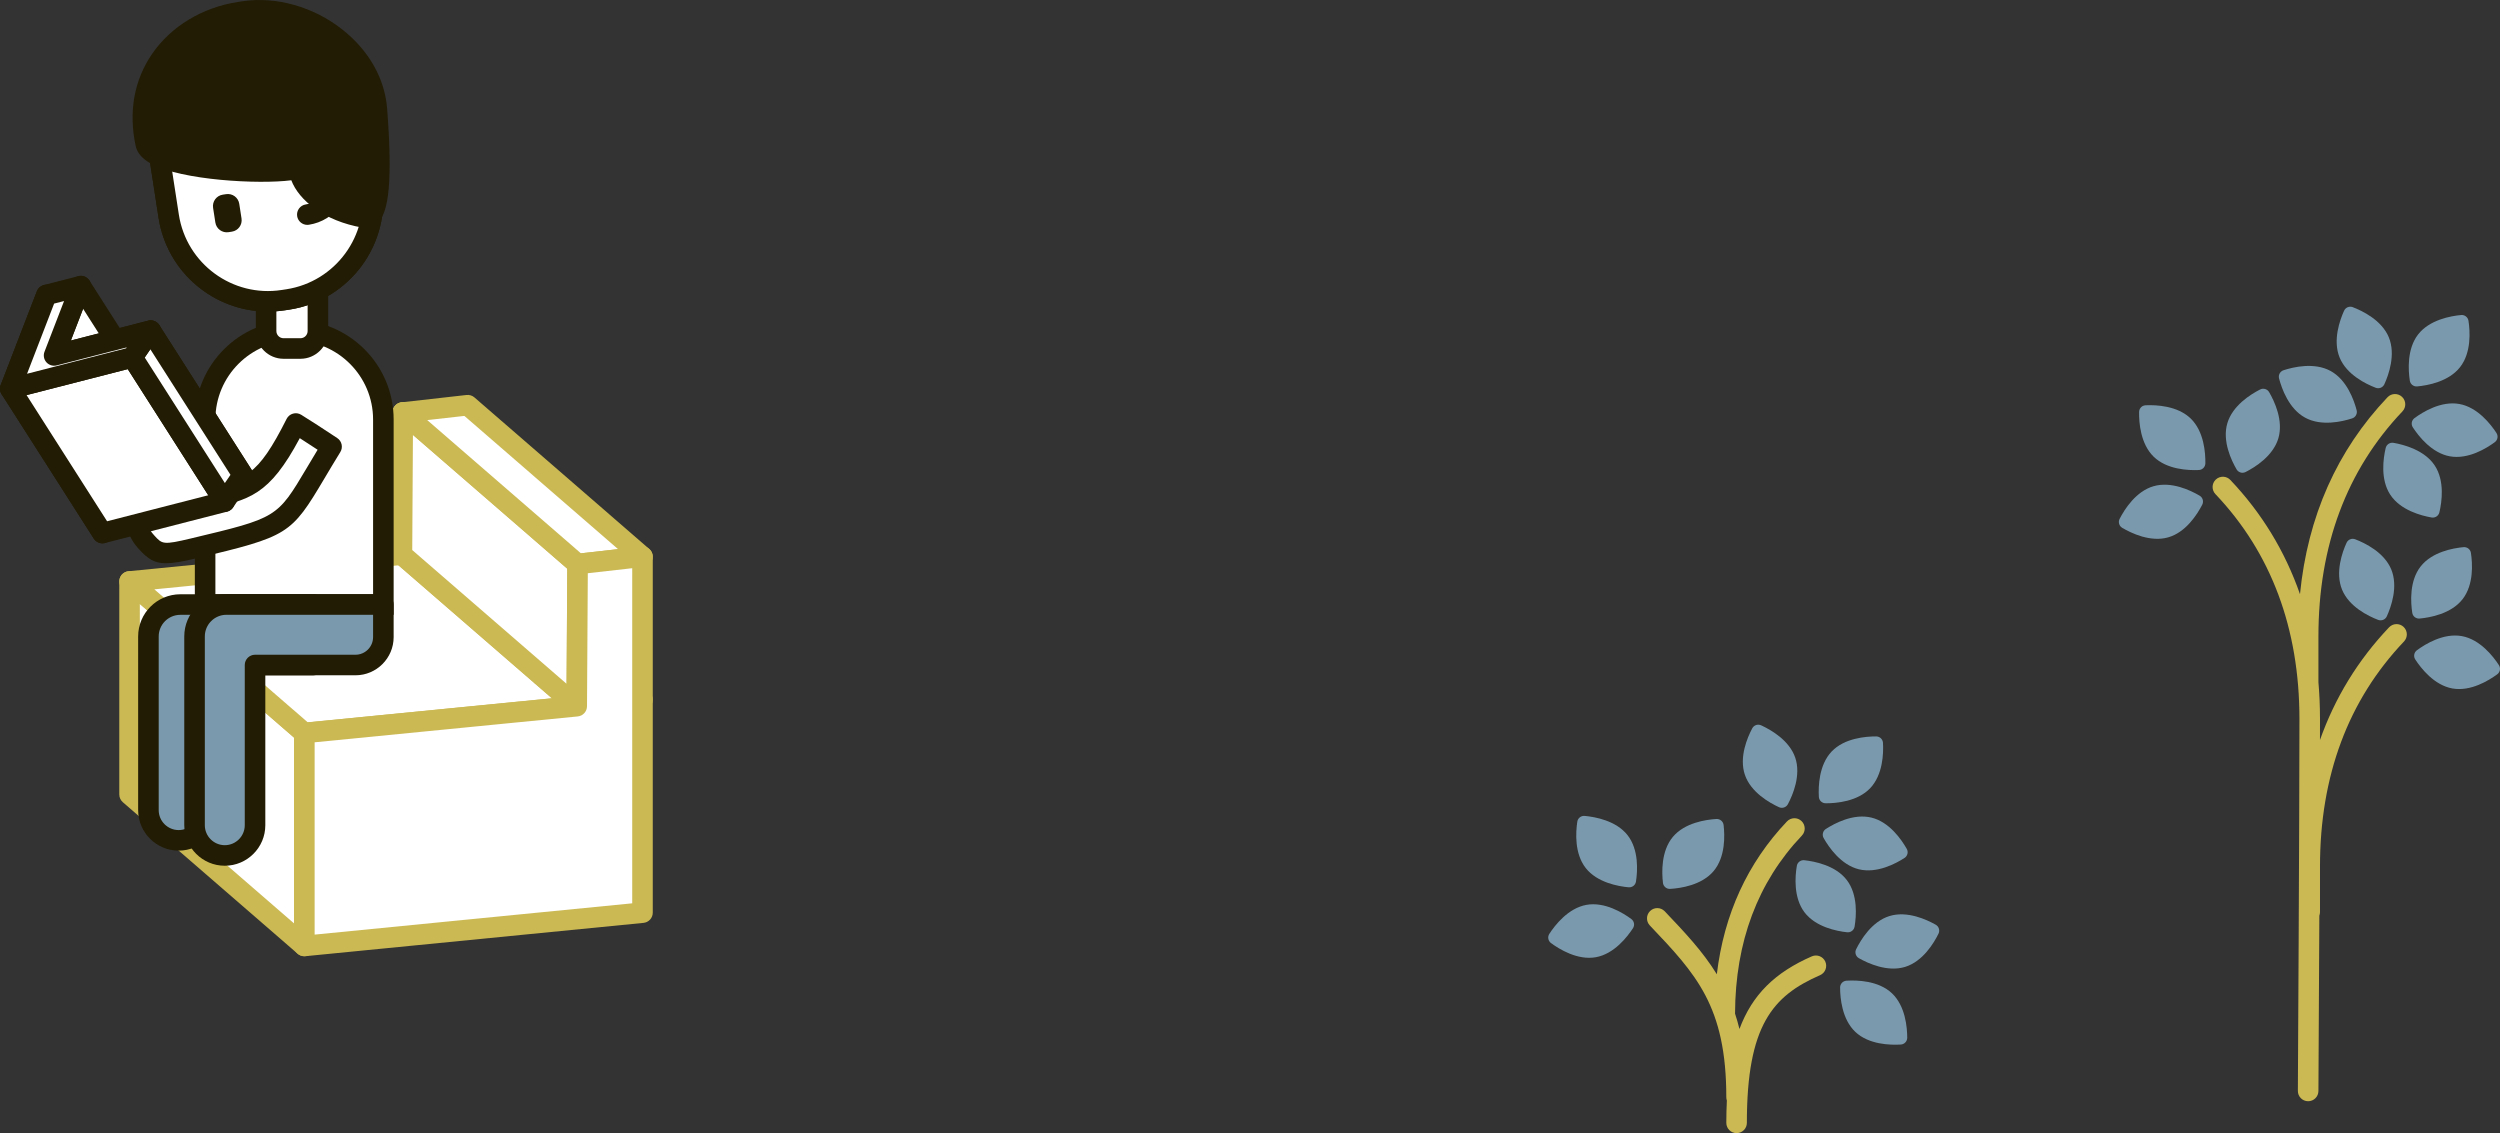 <?xml version="1.0" encoding="utf-8"?>
<!-- Generator: Adobe Illustrator 25.0.0, SVG Export Plug-In . SVG Version: 6.00 Build 0)  -->
<svg version="1.1" id="main" xmlns="http://www.w3.org/2000/svg" xmlns:xlink="http://www.w3.org/1999/xlink" x="0px" y="0px"
	 viewBox="0 0 364.821 165.356" style="enable-background:new 0 0 364.821 165.356;" xml:space="preserve">
<rect x="0" y="0" width="364.821" height="165.356" fill="#333333" stroke="none"/>
<style type="text/css">
	.st0{fill:#FFFFFF;}
	.st1{fill:#CBB954;}
	.st2{fill:#221C04;}
	.st3{fill:#7B99AC;}
</style>
<g>
	<polygon class="st0" points="44.414,106.962 44.414,138.042 18.907,115.931 18.907,84.852 	"/>
	<path class="st1" d="M44.414,139.541c-0.354,0-0.705-0.125-0.983-0.366l-25.507-22.11
		c-0.329-0.285-0.517-0.699-0.517-1.134V84.852c0-0.587,0.343-1.12,0.877-1.364
		c0.534-0.244,1.161-0.155,1.606,0.23l25.507,22.11
		c0.329,0.285,0.517,0.699,0.517,1.134v31.079c0,0.587-0.343,1.12-0.877,1.364
		C44.837,139.496,44.625,139.541,44.414,139.541z M20.407,115.246l22.507,19.51v-27.109
		L20.407,88.137V115.246z"/>
</g>
<g>
	<polygon class="st0" points="93.758,102.099 68.251,79.989 18.907,84.852 44.414,106.962 	"/>
	<path class="st1" d="M44.413,108.462c-0.359,0-0.708-0.129-0.982-0.366L17.924,85.986
		c-0.453-0.393-0.629-1.018-0.447-1.589c0.182-0.57,0.686-0.979,1.282-1.038
		l49.344-4.862c0.41-0.045,0.818,0.089,1.13,0.359l25.507,22.109
		c0.453,0.393,0.629,1.018,0.447,1.589c-0.182,0.57-0.686,0.979-1.282,1.038
		l-49.345,4.863C44.512,108.46,44.462,108.462,44.413,108.462z M22.524,86.002
		l22.384,19.404l45.232-4.458L67.756,81.545L22.524,86.002z"/>
</g>
<g>
	<polygon class="st0" points="84.161,103.057 58.654,80.947 58.779,60.199 84.285,82.309 	"/>
	<path class="st1" d="M84.161,104.557c-0.354,0-0.705-0.125-0.983-0.366l-25.507-22.109
		c-0.331-0.287-0.52-0.705-0.517-1.143l0.125-20.749
		c0.004-0.586,0.348-1.116,0.881-1.357c0.534-0.241,1.159-0.15,1.601,0.232
		l25.507,22.11c0.331,0.287,0.52,0.705,0.517,1.143l-0.125,20.748
		c-0.004,0.586-0.348,1.116-0.881,1.357C84.581,104.513,84.37,104.557,84.161,104.557z
		 M60.158,80.266l22.522,19.522l0.101-16.798l-22.522-19.523L60.158,80.266z"/>
</g>
<g>
	<polygon class="st0" points="84.161,103.057 58.654,80.947 58.779,60.199 84.285,82.309 	"/>
	<path class="st1" d="M84.161,104.557c-0.354,0-0.705-0.125-0.983-0.366l-25.507-22.109
		c-0.331-0.287-0.52-0.705-0.517-1.143l0.125-20.749
		c0.004-0.586,0.348-1.116,0.881-1.357c0.534-0.241,1.159-0.15,1.601,0.232
		l25.507,22.11c0.331,0.287,0.52,0.705,0.517,1.143l-0.125,20.748
		c-0.004,0.586-0.348,1.116-0.881,1.357C84.581,104.513,84.37,104.557,84.161,104.557z
		 M60.158,80.266l22.522,19.522l0.101-16.798l-22.522-19.523L60.158,80.266z"/>
</g>
<g>
	<polygon class="st0" points="84.285,82.309 93.758,81.239 68.251,59.129 58.779,60.199 	"/>
	<path class="st1" d="M84.285,83.809c-0.359,0-0.708-0.129-0.983-0.366L57.796,61.332
		c-0.45-0.391-0.627-1.01-0.45-1.578c0.177-0.569,0.673-0.979,1.264-1.046
		l9.473-1.069c0.417-0.049,0.834,0.082,1.151,0.356L94.741,80.106
		c0.45,0.391,0.627,1.01,0.45,1.578c-0.177,0.569-0.673,0.979-1.264,1.046
		l-9.473,1.069C84.397,83.806,84.341,83.809,84.285,83.809z M62.346,61.305
		L84.771,80.744l5.42-0.611l-22.425-19.439L62.346,61.305z"/>
</g>
<g>
	<polygon class="st0" points="84.285,82.309 84.161,103.057 44.414,106.962 44.414,138.042 
		93.758,133.179 93.758,81.239 	"/>
	<path class="st1" d="M44.413,139.541c-0.37,0-0.73-0.138-1.007-0.389
		c-0.314-0.284-0.493-0.688-0.493-1.111v-31.079c0-0.771,0.585-1.417,1.353-1.493
		l38.402-3.772l0.116-19.396c0.005-0.76,0.577-1.396,1.332-1.481l9.473-1.069
		c0.424-0.054,0.849,0.087,1.168,0.372c0.318,0.284,0.501,0.691,0.501,1.118
		v51.939c0,0.771-0.585,1.417-1.353,1.493l-49.345,4.862
		C44.512,139.539,44.462,139.541,44.413,139.541z M45.914,108.322v28.064l46.345-4.566
		V82.918l-6.481,0.731l-0.117,19.416c-0.005,0.769-0.589,1.409-1.353,1.484
		L45.914,108.322z M84.161,103.057h0.01H84.161z"/>
</g>
<g>
	<path class="st0" d="M55.944,88.215H29.932V61.221c0-7.153,5.853-13.006,13.006-13.006
		h0c7.153,0,13.006,5.853,13.006,13.006V88.215z"/>
	<path class="st2" d="M57.444,89.715H28.432V61.221c0-7.999,6.507-14.506,14.506-14.506
		s14.506,6.507,14.506,14.506V89.715z M31.432,86.715h23.011V61.221
		c0-6.345-5.161-11.506-11.506-11.506S31.432,54.876,31.432,61.221V86.715z"/>
</g>
<g>
	<path class="st0" d="M43.844,50.857h-2.466c-1.407,0-2.547-1.141-2.547-2.547v-5.449
		l7.561-0.003v5.453C46.391,49.717,45.25,50.857,43.844,50.857z"/>
	<path class="st2" d="M43.844,52.357h-2.466c-2.232,0-4.047-1.815-4.047-4.047v-6.948
		l10.561-0.006v6.954C47.891,50.541,46.075,52.357,43.844,52.357z M40.331,44.36
		v3.95c0,0.577,0.47,1.047,1.047,1.047h2.466c0.578,0,1.047-0.47,1.047-1.047
		v-3.952L40.331,44.36z"/>
</g>
<g>
	<path class="st0" d="M42.015,43.695l-0.679,0.105C33.336,45.034,25.85,39.549,24.616,31.549
		l-1.629-10.562C21.753,12.987,27.238,5.501,35.238,4.267l0.679-0.105
		c8-1.234,15.485,4.251,16.719,12.251l1.629,10.562
		C55.5,34.976,50.015,42.461,42.015,43.695z"/>
	<path class="st2" d="M39.092,45.473c-7.831,0-14.728-5.722-15.958-13.695l-1.629-10.562
		c-0.658-4.265,0.385-8.531,2.935-12.012c2.551-3.481,6.304-5.761,10.57-6.418
		l0.678-0.105c8.806-1.351,17.074,4.701,18.432,13.505l1.629,10.562
		c1.358,8.804-4.7,17.072-13.505,18.431h-0.001l-0.679,0.104
		C40.733,45.41,39.907,45.473,39.092,45.473z M38.159,5.49
		c-0.664,0-1.336,0.05-2.013,0.154l-0.678,0.105
		c-3.475,0.535-6.531,2.392-8.608,5.227c-2.077,2.834-2.926,6.308-2.39,9.781
		l1.629,10.562c1.106,7.169,7.839,12.11,15.008,10.997l0.68-0.104
		c7.169-1.107,12.102-7.84,10.997-15.009l-1.629-10.562
		C50.153,10.15,44.536,5.49,38.159,5.49z"/>
</g>
<g>
	<path class="st0" d="M42.015,43.695l-0.679,0.105C33.336,45.034,25.85,39.549,24.616,31.549
		l-1.629-10.562C21.753,12.987,27.238,5.501,35.238,4.267l0.679-0.105
		c8-1.234,15.485,4.251,16.719,12.251l1.629,10.562
		C55.5,34.976,50.015,42.461,42.015,43.695z"/>
	<path class="st2" d="M39.092,45.473c-7.831,0-14.728-5.722-15.958-13.695l-1.629-10.562
		c-0.658-4.265,0.385-8.531,2.935-12.012c2.551-3.481,6.304-5.761,10.57-6.418
		l0.678-0.105c8.806-1.351,17.074,4.701,18.432,13.505l1.629,10.562
		c1.358,8.804-4.7,17.072-13.505,18.431h-0.001l-0.679,0.104
		C40.733,45.41,39.907,45.473,39.092,45.473z M38.159,5.49
		c-0.664,0-1.336,0.05-2.013,0.154l-0.678,0.105
		c-3.475,0.535-6.531,2.392-8.608,5.227c-2.077,2.834-2.926,6.308-2.39,9.781
		l1.629,10.562c1.106,7.169,7.839,12.11,15.008,10.997l0.68-0.104
		c7.169-1.107,12.102-7.84,10.997-15.009l-1.629-10.562
		C50.153,10.15,44.536,5.49,38.159,5.49z"/>
</g>
<path class="st2" d="M33.838,33.806l-0.49,0.076c-0.919,0.142-1.78-0.489-1.921-1.408
	l-0.331-2.144c-0.142-0.919,0.489-1.78,1.408-1.921l0.49-0.076
	c0.919-0.142,1.78,0.489,1.921,1.408l0.331,2.144
	C35.388,32.804,34.758,33.664,33.838,33.806z"/>
<g>
	<path class="st0" d="M43.175,20.477c2.998-0.462,5.802,1.589,6.264,4.581
		s-1.595,5.793-4.592,6.256"/>
	<path class="st2" d="M44.844,32.815c-0.727,0-1.366-0.53-1.481-1.271
		c-0.126-0.818,0.435-1.585,1.254-1.711c2.176-0.336,3.674-2.375,3.339-4.545
		c-0.162-1.051-0.725-1.976-1.584-2.604c-0.86-0.628-1.914-0.887-2.969-0.723
		c-0.819,0.126-1.585-0.436-1.711-1.254c-0.126-0.818,0.435-1.585,1.254-1.711
		c1.845-0.284,3.691,0.165,5.197,1.267c1.507,1.102,2.494,2.725,2.778,4.568
		c0.587,3.805-2.036,7.379-5.846,7.967C44.998,32.809,44.92,32.815,44.844,32.815
		z"/>
</g>
<path class="st2" d="M56.492,15.835c-0.339-4.364-2.652-8.453-6.514-11.514
	c-4.227-3.349-9.717-4.889-14.689-4.125l-0.581,0.09
	C29.52,1.086,24.965,3.84,22.209,7.842c-2.645,3.842-3.478,8.501-2.408,13.473
	c0.222,1.029,0.998,1.907,2.307,2.609c4.437,2.378,15.611,3.001,20.402,2.383
	c1.101,2.918,4.803,5.944,10.359,6.904c0.152,0.026,0.304,0.039,0.453,0.039
	c0.634,0,1.233-0.234,1.723-0.681C56.313,31.415,57.477,28.525,56.492,15.835z"/>
<g>
	<path class="st3" d="M30.487,88.221h-4.173c-2.571,0-4.655,2.084-4.655,4.655v25.341
		c0,2.438,1.976,4.414,4.414,4.414h0c2.438,0,4.414-1.976,4.414-4.414V97.049
		h15.229v-8.828H30.487z"/>
	<path class="st2" d="M26.073,124.131c-3.261,0-5.914-2.653-5.914-5.914V92.876
		c0-3.394,2.761-6.155,6.155-6.155h19.401c0.828,0,1.5,0.672,1.5,1.5v8.828
		c0,0.828-0.672,1.5-1.5,1.5H31.987v19.668C31.987,121.478,29.334,124.131,26.073,124.131z
		 M26.314,89.721c-1.74,0-3.155,1.415-3.155,3.155v25.341
		c0,1.606,1.307,2.914,2.914,2.914c1.607,0,2.914-1.308,2.914-2.914V97.049
		c0-0.828,0.672-1.5,1.5-1.5h13.729v-5.828H26.314z"/>
</g>
<g>
	<path class="st3" d="M45.103,88.215v-0h-7.885h-4.173
		c-2.571,0-4.655,2.084-4.655,4.655v27.552c0,2.438,1.976,4.414,4.414,4.414
		s4.414-1.976,4.414-4.414V97.044h14.654c2.249,0,4.071-1.823,4.071-4.071v-4.758
		H45.103z"/>
	<path class="st2" d="M32.804,126.336c-3.261,0-5.914-2.653-5.914-5.914V92.869
		c0-3.394,2.761-6.155,6.155-6.155l22.898,0.001c0.828,0,1.5,0.672,1.5,1.5v4.758
		c0,3.072-2.499,5.571-5.571,5.571H38.718v21.878
		C38.718,123.683,36.065,126.336,32.804,126.336z M33.045,89.714
		c-1.74,0-3.155,1.415-3.155,3.155v27.553c0,1.606,1.307,2.914,2.914,2.914
		c1.607,0,2.914-1.308,2.914-2.914V97.044c0-0.828,0.672-1.5,1.5-1.5h14.654
		c1.418,0,2.571-1.153,2.571-2.571v-3.258h-9.341c0,0-0,0-0,0L33.045,89.714z"
		/>
</g>
<g>
	<g>
		<path class="st0" d="M43.165,61.802c-5.906,11.722-8.029,9.241-20.148,12.694
			c-3.904,1.112-3.133,2.972-1.609,4.654c1.524,1.682,1.99,2.032,6.836,0.876
			c15.044-3.59,12.921-3.133,20.142-14.848
			C46.73,64.087,45.003,62.938,43.165,61.802z"/>
		<path class="st2" d="M24.23,82.196c-1.689,0-2.651-0.623-3.933-2.039
			c-0.51-0.562-2.061-2.273-1.518-4.174c0.385-1.347,1.637-2.305,3.827-2.929
			c2.709-0.772,4.966-1.261,6.78-1.654c6.426-1.392,8.153-1.766,12.439-10.272
			c0.189-0.376,0.527-0.654,0.932-0.769c0.404-0.117,0.838-0.054,1.196,0.167
			c1.638,1.013,3.177,2.027,4.666,3.009l0.593,0.391
			c0.677,0.446,0.877,1.35,0.452,2.04c-0.9,1.461-1.655,2.731-2.315,3.844
			c-4.888,8.232-5.238,8.45-18.756,11.676
			C26.667,81.945,25.302,82.196,24.23,82.196z M21.662,76.811
			c0.002,0-0.016,0.368,0.857,1.331c1.152,1.272,1.272,1.406,5.377,0.425
			c12.54-2.992,12.54-2.992,16.873-10.29c0.473-0.797,0.994-1.674,1.582-2.644
			c-0.848-0.559-1.714-1.126-2.604-1.693c-4.477,8.39-7.323,9.005-13.726,10.393
			c-1.864,0.403-3.977,0.861-6.593,1.606
			C21.887,76.378,21.666,76.803,21.662,76.811L21.662,76.811z"/>
	</g>
</g>
<g>
	<g>
		<polygon class="st0" points="14.948,77.79 20.225,64.113 6.776,43.042 1.5,56.719 		"/>
		<path class="st2" d="M14.948,79.29c-0.508,0-0.987-0.259-1.264-0.693L0.236,57.526
			c-0.257-0.401-0.307-0.901-0.135-1.347l5.276-13.677
			c0.204-0.527,0.687-0.896,1.25-0.952c0.562-0.058,1.11,0.208,1.414,0.686
			L21.489,63.307c0.257,0.401,0.307,0.901,0.135,1.347l-5.276,13.677
			c-0.204,0.527-0.687,0.896-1.25,0.952
			C15.048,79.287,14.998,79.29,14.948,79.29z M3.173,56.551l11.444,17.932
			l3.936-10.201L7.108,46.35L3.173,56.551z"/>
	</g>
	<g>
		<polygon class="st0" points="21.341,72.941 25.244,62.824 11.795,41.753 7.892,51.87 		"/>
		<path class="st2" d="M21.34,74.441c-0.508,0-0.987-0.259-1.264-0.693L6.628,52.676
			c-0.257-0.401-0.307-0.901-0.135-1.347l3.903-10.117
			c0.204-0.527,0.687-0.896,1.25-0.952c0.563-0.06,1.11,0.208,1.414,0.686
			L26.508,62.017c0.257,0.401,0.307,0.901,0.135,1.347l-3.903,10.117
			c-0.204,0.527-0.687,0.896-1.25,0.952
			C21.44,74.438,21.39,74.441,21.34,74.441z M9.565,51.701l11.444,17.932
			l2.562-6.642L12.127,45.06L9.565,51.701z"/>
	</g>
	<g>
		<polygon class="st0" points="35.432,69.321 21.341,72.941 7.892,51.87 21.984,48.249 		"/>
		<path class="st2" d="M21.34,74.441c-0.504,0-0.984-0.254-1.264-0.693L6.628,52.676
			c-0.259-0.405-0.307-0.91-0.131-1.357s0.557-0.782,1.022-0.902l14.091-3.62
			c0.628-0.159,1.289,0.099,1.638,0.646l13.448,21.071
			c0.259,0.405,0.307,0.91,0.131,1.357s-0.557,0.782-1.022,0.902l-14.091,3.62
			C21.59,74.425,21.464,74.441,21.34,74.441z M10.27,52.807l11.75,18.41
			l11.034-2.834L21.304,49.973L10.27,52.807z"/>
	</g>
	<g>
		<polygon class="st0" points="32.77,73.211 14.948,77.79 1.5,56.719 19.322,52.14 		"/>
		<path class="st2" d="M14.948,79.29c-0.504,0-0.984-0.254-1.264-0.693L0.236,57.526
			c-0.259-0.405-0.307-0.909-0.131-1.356s0.556-0.783,1.022-0.903l17.821-4.579
			c0.628-0.154,1.289,0.1,1.638,0.646l13.448,21.071
			c0.259,0.405,0.307,0.909,0.131,1.356s-0.556,0.783-1.022,0.903l-17.822,4.579
			C15.197,79.275,15.072,79.29,14.948,79.29z M3.878,57.657l11.75,18.41
			l14.764-3.793L18.642,53.864L3.878,57.657z"/>
	</g>
	<g>
		<polygon class="st0" points="21.984,48.249 19.322,52.14 32.77,73.211 35.432,69.321 		"/>
		<path class="st2" d="M32.77,74.711c-0.008,0-0.016,0-0.024,0
			c-0.504-0.008-0.969-0.269-1.24-0.693L18.057,52.947
			c-0.323-0.507-0.313-1.157,0.026-1.653l2.662-3.891
			c0.285-0.415,0.761-0.635,1.262-0.653c0.504,0.008,0.969,0.269,1.24,0.693
			l13.448,21.071c0.323,0.507,0.313,1.157-0.026,1.653l-2.662,3.891
			C33.728,74.467,33.264,74.711,32.77,74.711z M21.119,52.169l11.694,18.322
			l0.821-1.199L21.94,50.969L21.119,52.169z"/>
	</g>
	<g>
		<polygon class="st0" points="11.795,41.753 6.776,43.042 1.5,56.719 19.322,52.14 
			21.984,48.249 7.892,51.87 		"/>
		<path class="st2" d="M1.5,58.219c-0.422,0-0.832-0.179-1.121-0.503
			c-0.373-0.42-0.481-1.013-0.279-1.537l5.276-13.677
			c0.174-0.452,0.557-0.792,1.026-0.913l5.019-1.29
			c0.544-0.141,1.121,0.036,1.494,0.456s0.481,1.013,0.279,1.537l-2.855,7.399
			l11.27-2.896c0.606-0.154,1.244,0.082,1.602,0.593
			c0.359,0.512,0.362,1.191,0.009,1.707l-2.662,3.891
			c-0.205,0.301-0.513,0.516-0.865,0.606L1.873,58.172
			C1.75,58.203,1.624,58.219,1.5,58.219z M7.898,44.303L3.948,54.541
			l14.454-3.714l0.091-0.133L8.266,53.323c-0.543,0.136-1.12-0.037-1.494-0.456
			c-0.373-0.42-0.481-1.013-0.279-1.537l2.854-7.399L7.898,44.303z"/>
	</g>
</g>
<g>
	<path class="st3" d="M348.6,49.232c-1.025-2.498-3.836-3.859-5.266-4.408
		c-0.495-0.19-1.046,0.036-1.265,0.519c-0.632,1.395-1.677,4.338-0.651,6.836
		c1.025,2.498,3.836,3.859,5.266,4.408c0.494,0.19,1.046-0.036,1.265-0.519
		C348.581,54.673,349.626,51.73,348.6,49.232z"/>
</g>
<g>
	<path class="st3" d="M358.893,58.953c-2.657-0.481-5.318,1.155-6.55,2.063
		c-0.426,0.314-0.533,0.901-0.244,1.345c0.835,1.283,2.752,3.749,5.409,4.23
		c2.657,0.481,5.318-1.155,6.55-2.063c0.426-0.314,0.533-0.901,0.244-1.345
		C363.468,61.9,361.551,59.435,358.893,58.953z"/>
</g>
<g>
	<path class="st3" d="M355.297,67.93c-1.488-2.254-4.509-3.046-6.018-3.308
		c-0.522-0.091-1.019,0.238-1.141,0.753c-0.351,1.49-0.808,4.58,0.68,6.833
		c1.488,2.254,4.509,3.046,6.018,3.308c0.522,0.091,1.019-0.238,1.141-0.753
		C356.328,73.273,356.785,70.183,355.297,67.93z"/>
</g>
<g>
	<path class="st3" d="M358.999,53.571c1.663-2.128,1.453-5.244,1.222-6.757
		c-0.08-0.524-0.55-0.891-1.077-0.842c-1.524,0.142-4.599,0.691-6.262,2.819
		c-1.663,2.128-1.453,5.244-1.222,6.757c0.08,0.524,0.55,0.891,1.077,0.842
		C354.262,56.249,357.336,55.699,358.999,53.571z"/>
</g>
<g>
	<path class="st3" d="M348.956,83.104c-1.025-2.498-3.836-3.859-5.266-4.408
		c-0.495-0.19-1.046,0.036-1.265,0.519c-0.632,1.395-1.677,4.338-0.651,6.836
		c1.025,2.498,3.836,3.859,5.266,4.408c0.495,0.19,1.046-0.036,1.265-0.519
		C348.936,88.546,349.981,85.603,348.956,83.104z"/>
</g>
<g>
	<path class="st3" d="M359.249,92.826c-2.657-0.481-5.318,1.155-6.55,2.063
		c-0.426,0.314-0.533,0.901-0.244,1.345c0.835,1.283,2.752,3.749,5.409,4.23
		c2.657,0.481,5.318-1.155,6.55-2.063c0.426-0.314,0.533-0.901,0.244-1.345
		C363.824,95.773,361.906,93.307,359.249,92.826z"/>
</g>
<g>
	<path class="st3" d="M359.355,87.444c1.663-2.128,1.453-5.244,1.222-6.757
		c-0.08-0.524-0.55-0.891-1.077-0.842c-1.524,0.142-4.599,0.691-6.262,2.819
		c-1.663,2.128-1.453,5.244-1.222,6.757c0.08,0.524,0.55,0.891,1.077,0.842
		C354.618,90.121,357.692,89.572,359.355,87.444z"/>
</g>
<g>
	<path class="st3" d="M314.262,70.953c-2.594,0.751-4.248,3.4-4.947,4.762
		c-0.242,0.471-0.076,1.044,0.38,1.313c1.319,0.778,4.133,2.132,6.727,1.381
		c2.594-0.751,4.248-3.4,4.947-4.762c0.242-0.471,0.076-1.044-0.38-1.313
		C319.67,71.556,316.856,70.202,314.262,70.953z"/>
</g>
<g>
	<path class="st3" d="M325.032,61.762c-0.764,2.59,0.578,5.411,1.349,6.733
		c0.267,0.458,0.839,0.626,1.311,0.387c1.366-0.692,4.022-2.334,4.786-4.925
		c0.764-2.59-0.578-5.411-1.349-6.733c-0.267-0.458-0.839-0.626-1.311-0.387
		C328.453,57.53,325.796,59.172,325.032,61.762z"/>
</g>
<g>
	<path class="st3" d="M319.693,61.08c-1.937-1.882-5.058-2.007-6.587-1.94
		c-0.529,0.023-0.945,0.451-0.952,0.981c-0.023,1.531,0.194,4.646,2.131,6.528
		c1.937,1.882,5.058,2.007,6.587,1.94c0.529-0.023,0.945-0.451,0.953-0.981
		C321.846,66.077,321.63,62.961,319.693,61.08z"/>
</g>
<g>
	<path class="st3" d="M340.102,54.136c-2.37-1.296-5.41-0.583-6.866-0.109
		c-0.504,0.164-0.79,0.687-0.656,1.199c0.387,1.481,1.428,4.426,3.798,5.721
		c2.37,1.296,5.41,0.583,6.866,0.109c0.504-0.164,0.79-0.687,0.656-1.199
		C343.513,58.376,342.472,55.432,340.102,54.136z"/>
</g>
<path class="st1" d="M350.758,91.488c-0.601-0.571-1.55-0.547-2.121,0.054
	c-4.545,4.783-7.905,10.285-10.087,16.446c0.002-1.107,0.003-2.136,0.003-3.068
	c0-1.833-0.08-3.625-0.23-5.379c0-0.003,0.001-0.005,0.001-0.008v-6.682
	c0-13.215,4.125-24.256,12.259-32.816c0.57-0.601,0.546-1.55-0.054-2.12
	c-0.601-0.571-1.55-0.548-2.121,0.054c-7.379,7.766-11.655,17.416-12.775,28.737
	c-2.179-6.251-5.565-11.829-10.165-16.67c-0.57-0.601-1.52-0.624-2.121-0.055
	c-0.601,0.571-0.625,1.521-0.054,2.121c8.135,8.562,12.26,19.603,12.26,32.817
	c0,14.856-0.227,53.88-0.229,54.272c-0.005,0.828,0.663,1.504,1.491,1.509
	c0.003,0,0.006,0,0.009,0c0.824,0,1.495-0.666,1.5-1.491
	c0.001-0.218,0.072-12.32,0.134-25.592c0.058-0.16,0.095-0.331,0.095-0.511
	v-6.682c0-13.215,4.125-24.256,12.259-32.816
	C351.382,93.007,351.358,92.058,350.758,91.488z"/>
<g>
	<path class="st3" d="M231.502,132.045c2.657-0.481,5.318,1.155,6.55,2.063
		c0.426,0.314,0.533,0.901,0.244,1.345c-0.835,1.283-2.752,3.749-5.409,4.23
		c-2.657,0.481-5.318-1.155-6.55-2.063c-0.426-0.314-0.533-0.901-0.244-1.345
		C226.928,134.992,228.845,132.527,231.502,132.045z"/>
</g>
<g>
	<path class="st3" d="M231.397,126.663c-1.663-2.128-1.453-5.244-1.222-6.757
		c0.08-0.524,0.55-0.891,1.077-0.842c1.524,0.142,4.599,0.691,6.262,2.819
		c1.663,2.128,1.453,5.244,1.222,6.757c-0.08,0.524-0.55,0.891-1.077,0.842
		C236.134,129.34,233.06,128.791,231.397,126.663z"/>
</g>
<g>
	<path class="st3" d="M273.112,119.316c2.622,0.645,4.383,3.225,5.137,4.557
		c0.261,0.461,0.118,1.04-0.327,1.327c-1.286,0.831-4.043,2.299-6.665,1.653
		s-4.383-3.225-5.137-4.557c-0.261-0.461-0.118-1.04,0.327-1.327
		C267.734,120.138,270.49,118.67,273.112,119.316z"/>
</g>
<g>
	<path class="st3" d="M261.978,110.57c0.868,2.557-0.357,5.43-1.074,6.783
		c-0.248,0.468-0.813,0.66-1.294,0.44c-1.393-0.636-4.114-2.169-4.982-4.726
		c-0.868-2.557,0.357-5.43,1.074-6.783c0.248-0.468,0.813-0.66,1.294-0.44
		C258.388,106.481,261.11,108.013,261.978,110.57z"/>
</g>
<g>
	<path class="st3" d="M267.286,109.671c1.859-1.959,4.972-2.211,6.503-2.206
		c0.53,0.002,0.962,0.412,0.992,0.941c0.085,1.529-0.005,4.65-1.864,6.609
		c-1.859,1.959-4.972,2.211-6.503,2.206c-0.53-0.002-0.962-0.412-0.992-0.941
		C265.337,114.752,265.426,111.63,267.286,109.671z"/>
</g>
<g>
	<path class="st3" d="M276.078,144.939c1.969,1.849,2.238,4.96,2.241,6.491
		c0.001,0.53-0.407,0.964-0.936,0.997c-1.528,0.093-4.65,0.02-6.619-1.828
		s-2.238-4.96-2.241-6.491c-0.001-0.53,0.407-0.964,0.936-0.997
		C270.987,143.018,274.109,143.09,276.078,144.939z"/>
</g>
<g>
	<path class="st3" d="M275.73,133.676c2.581-0.795,5.417,0.512,6.749,1.267
		c0.461,0.261,0.636,0.831,0.403,1.306c-0.676,1.374-2.285,4.05-4.866,4.846
		c-2.581,0.795-5.417-0.512-6.749-1.267c-0.461-0.261-0.636-0.831-0.403-1.306
		C271.54,137.148,273.149,134.471,275.73,133.676z"/>
</g>
<g>
	<path class="st3" d="M244.12,122.123c1.733-2.071,4.824-2.518,6.352-2.609
		c0.529-0.031,0.986,0.351,1.049,0.877c0.18,1.52,0.286,4.642-1.447,6.713
		c-1.733,2.071-4.824,2.518-6.352,2.609c-0.529,0.031-0.986-0.351-1.049-0.877
		C242.493,127.316,242.387,124.195,244.12,122.123z"/>
</g>
<g>
	<path class="st3" d="M269.516,128.444c1.631,2.152,1.375,5.265,1.121,6.775
		c-0.088,0.522-0.563,0.883-1.09,0.826c-1.522-0.164-4.588-0.76-6.219-2.912
		c-1.631-2.152-1.375-5.265-1.121-6.775c0.088-0.522,0.563-0.883,1.09-0.826
		C264.819,125.697,267.885,126.292,269.516,128.444z"/>
</g>
<path class="st1" d="M266.368,140.335c-0.332-0.76-1.216-1.106-1.975-0.774
	c-5.328,2.326-8.682,5.564-10.557,10.599c-0.191-0.78-0.407-1.525-0.644-2.242
	c0.032-10.459,3.312-19.202,9.755-25.983c0.571-0.601,0.547-1.55-0.054-2.12
	c-0.601-0.572-1.55-0.548-2.121,0.054c-5.766,6.068-9.193,13.554-10.237,22.306
	c-2.058-3.353-4.697-6.133-7.602-9.19c-0.571-0.601-1.52-0.626-2.121-0.054
	c-0.601,0.57-0.625,1.52-0.054,2.12c6.721,7.072,11.161,11.745,11.161,25.082
	c0,0.163,0.032,0.317,0.08,0.463c-0.048,1.045-0.08,2.119-0.08,3.26
	c0,0.828,0.671,1.5,1.5,1.5c0.828,0,1.5-0.672,1.5-1.5c0-14.195,3.751-18.524,10.673-21.546
	C266.353,141.979,266.7,141.095,266.368,140.335z"/>
</svg>
